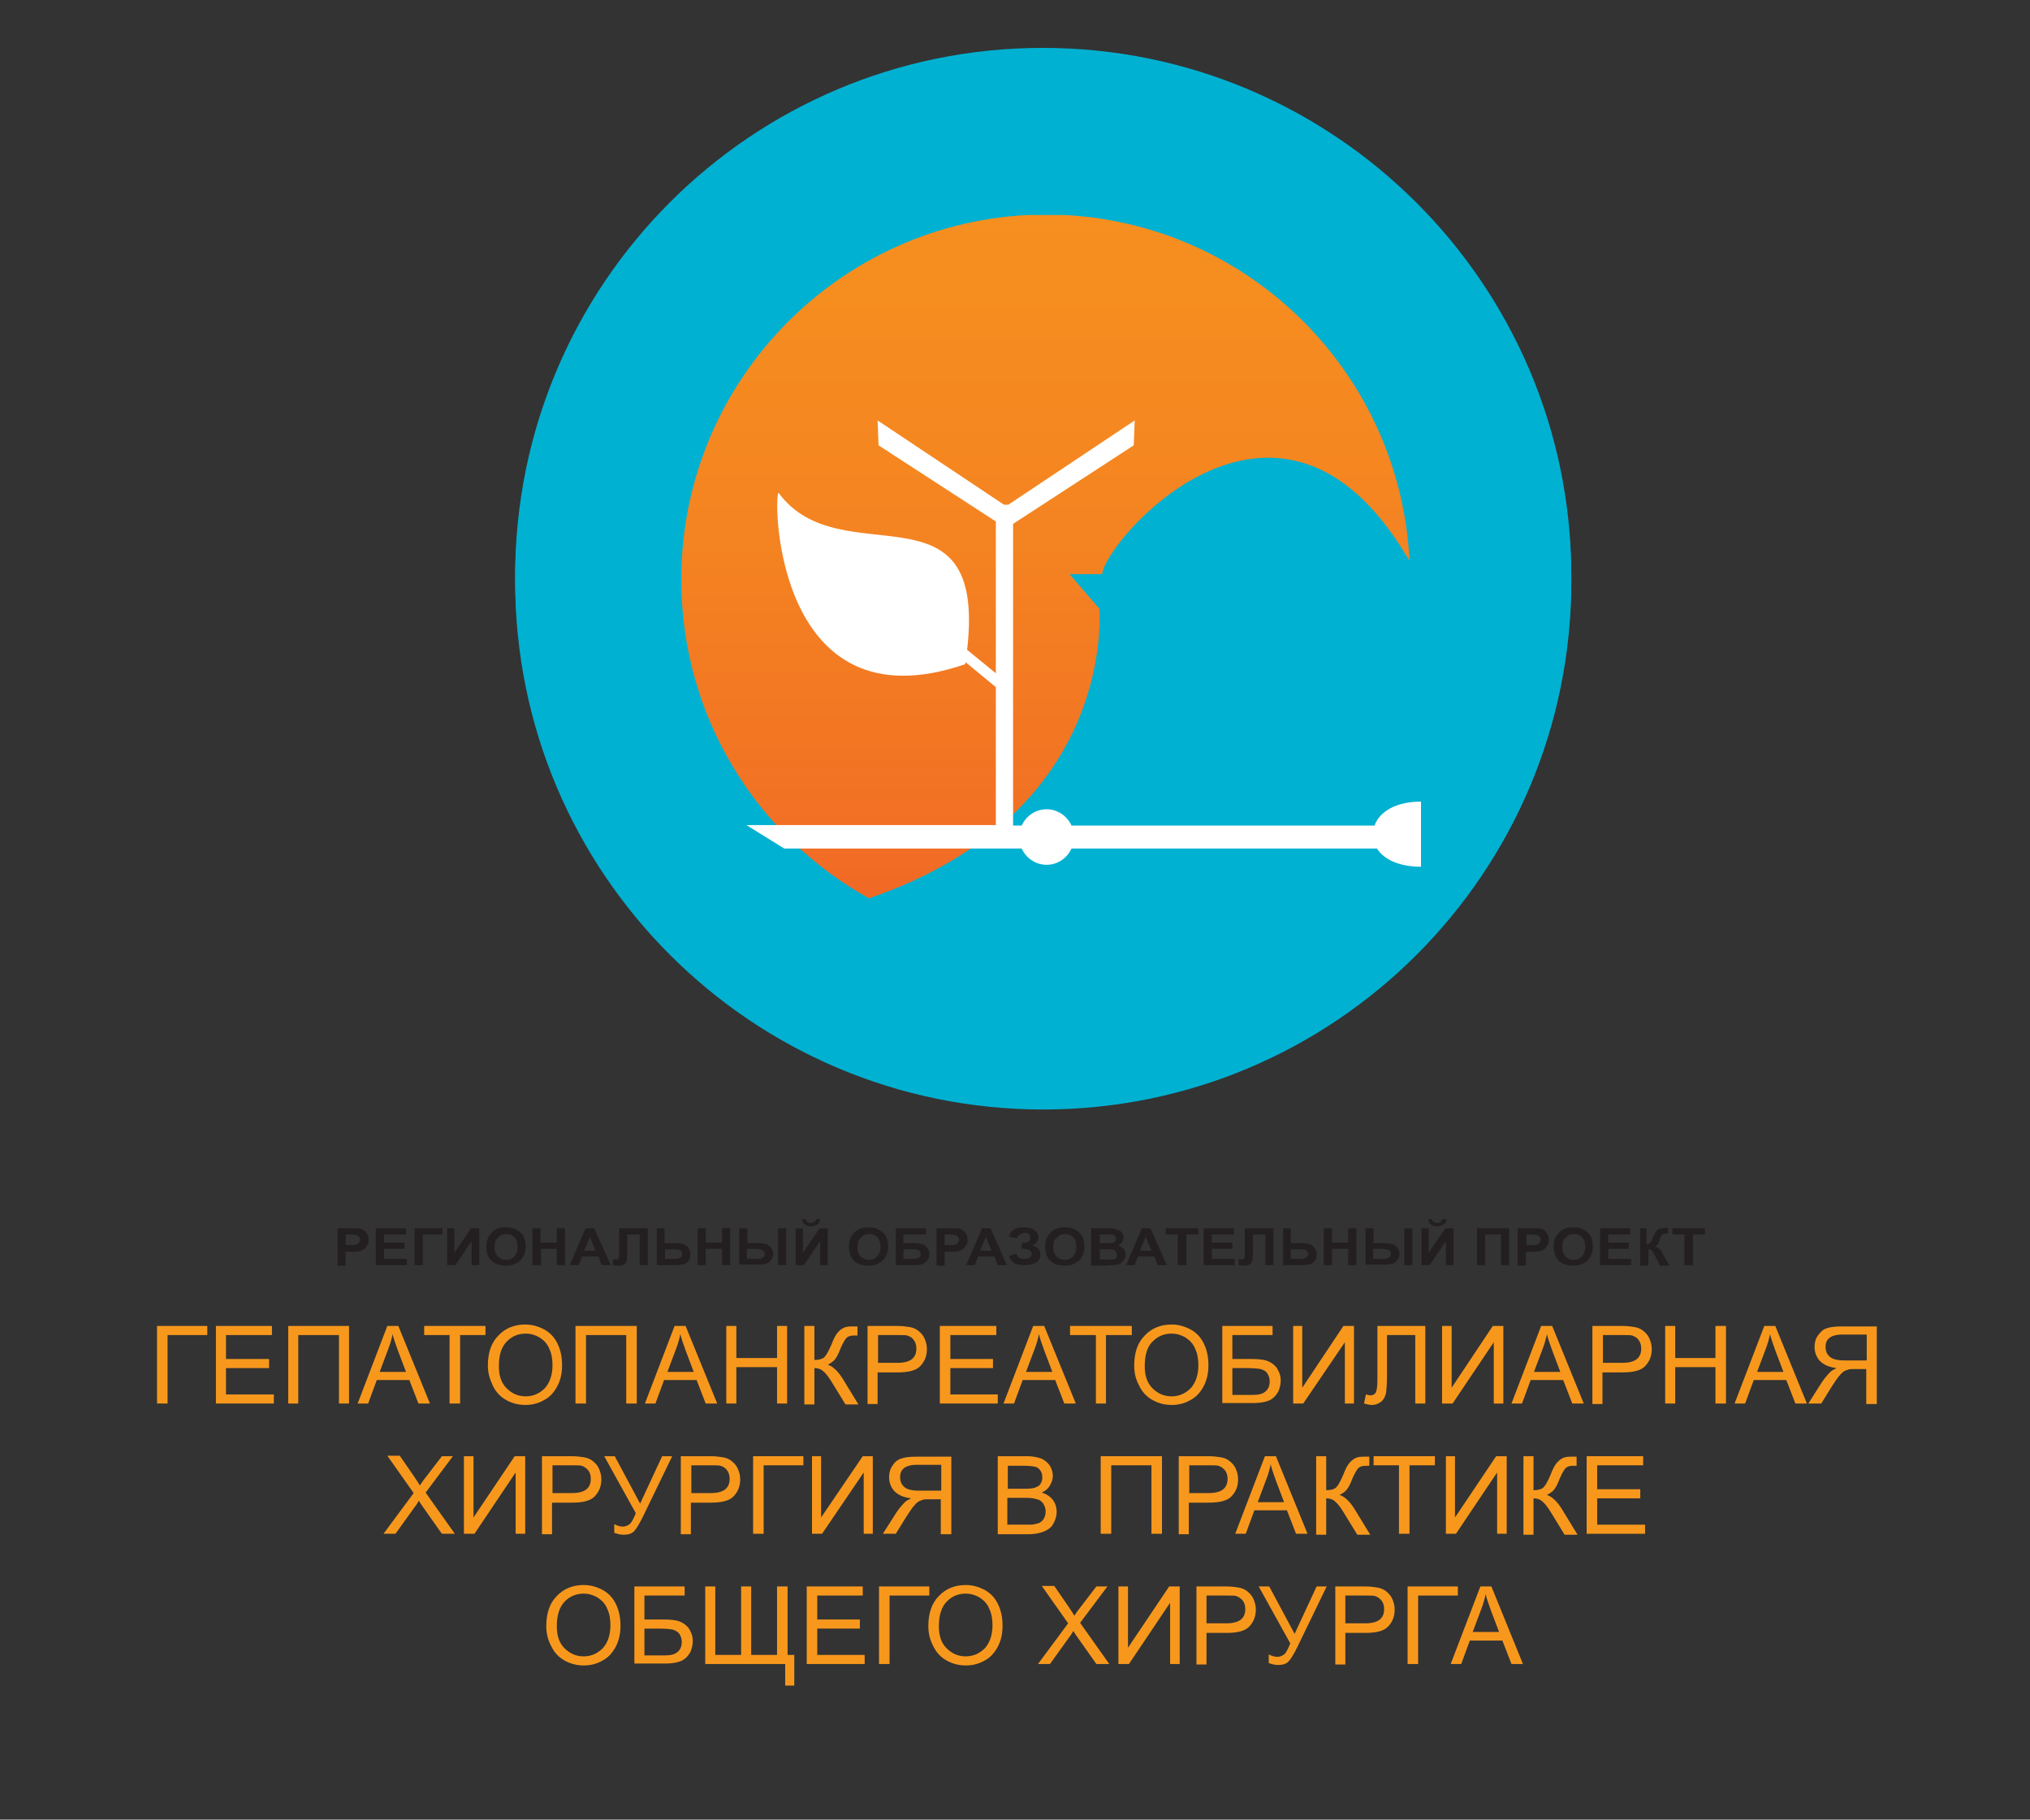 <?xml version="1.0" encoding="UTF-8"?> <!-- Generator: Adobe Illustrator 21.1.0, SVG Export Plug-In . SVG Version: 6.00 Build 0) --> <svg xmlns="http://www.w3.org/2000/svg" xmlns:xlink="http://www.w3.org/1999/xlink" id="Слой_1" x="0px" y="0px" viewBox="0 0 424 380" style="enable-background:new 0 0 424 380;" xml:space="preserve"><rect x="0" y="0" width="424" height="380" fill="#333333" stroke="none"/> <style type="text/css"> .st0{fill:#231F20;} .st1{fill:#F7981D;} .st2{clip-path:url(#SVGID_2_);fill:#F7981D;} .st3{clip-path:url(#SVGID_4_);fill:#F7981D;} .st4{clip-path:url(#SVGID_6_);fill:#F7981D;} .st5{clip-path:url(#SVGID_8_);fill:#F7981D;} .st6{clip-path:url(#SVGID_10_);fill:#F7981D;} .st7{clip-path:url(#SVGID_12_);fill:#F7981D;} .st8{clip-path:url(#SVGID_14_);fill:#F7981D;} .st9{clip-path:url(#SVGID_16_);fill:#F7981D;} .st10{clip-path:url(#SVGID_18_);fill:#F7981D;} .st11{clip-path:url(#SVGID_20_);fill:#F7981D;} .st12{clip-path:url(#SVGID_22_);fill:#F7981D;} .st13{clip-path:url(#SVGID_24_);fill:#F7981D;} .st14{clip-path:url(#SVGID_26_);fill:#F7981D;} .st15{clip-path:url(#SVGID_28_);fill:#F7981D;} .st16{clip-path:url(#SVGID_30_);fill:#F7981D;} .st17{clip-path:url(#SVGID_32_);fill:#F7981D;} .st18{clip-path:url(#SVGID_34_);fill:#00B1D2;} .st19{clip-path:url(#SVGID_36_);fill:url(#SVGID_37_);} .st20{clip-path:url(#SVGID_39_);fill:#FFFFFF;} </style> <g> <path class="st0" d="M70.5,264.2v-7.7h2.8c1,0,1.7,0,2,0.1c0.5,0.1,0.9,0.4,1.2,0.8s0.5,0.9,0.5,1.5c0,0.5-0.1,0.9-0.3,1.2 s-0.4,0.6-0.7,0.8c-0.3,0.2-0.6,0.3-0.9,0.4c-0.4,0.1-1,0.1-1.8,0.1h-1.1v2.9H70.5z M72.2,257.8v2.2h0.9c0.7,0,1.1,0,1.4-0.1 c0.2-0.1,0.4-0.2,0.5-0.4s0.2-0.4,0.2-0.6c0-0.3-0.1-0.5-0.3-0.7s-0.4-0.3-0.7-0.3c-0.2,0-0.6-0.1-1.2-0.1H72.2z"></path> <path class="st0" d="M78.5,264.2v-7.7h6.3v1.3h-4.6v1.7h4.3v1.3h-4.3v2.1H85v1.3H78.5z"></path> <path class="st0" d="M86.6,256.5h5.8v1.3h-4.1v6.4h-1.7V256.5z"></path> <path class="st0" d="M93.3,256.5h1.6v5.1l3.5-5.1h1.7v7.7h-1.6v-5l-3.4,5h-1.7V256.5z"></path> <path class="st0" d="M101.6,260.4c0-0.8,0.1-1.4,0.4-2c0.2-0.4,0.5-0.7,0.8-1.1c0.3-0.3,0.7-0.5,1.1-0.7c0.5-0.2,1.1-0.3,1.8-0.3 c1.3,0,2.3,0.4,3,1.1c0.8,0.7,1.1,1.7,1.1,2.9c0,1.2-0.4,2.2-1.1,2.9c-0.7,0.7-1.7,1.1-3,1.1c-1.3,0-2.3-0.3-3-1 C101.9,262.6,101.6,261.6,101.6,260.4z M103.3,260.4c0,0.9,0.2,1.5,0.7,2s1,0.7,1.7,0.7s1.2-0.2,1.7-0.7c0.4-0.4,0.7-1.1,0.7-2 c0-0.9-0.2-1.5-0.6-2c-0.4-0.4-1-0.7-1.7-0.7s-1.3,0.2-1.7,0.7C103.5,258.8,103.3,259.5,103.3,260.4z"></path> <path class="st0" d="M111.2,264.2v-7.7h1.7v3h3.4v-3h1.7v7.7h-1.7v-3.4H113v3.4H111.2z"></path> <path class="st0" d="M127.6,264.2h-1.9l-0.7-1.8h-3.4l-0.7,1.8H119l3.3-7.7h1.8L127.6,264.2z M124.4,261.2l-1.2-2.9l-1.2,2.9H124.4 z"></path> <path class="st0" d="M129.3,256.5h6v7.7h-1.7v-6.4H131v3.3c0,0.9,0,1.6-0.1,2c-0.1,0.4-0.2,0.7-0.5,0.9c-0.3,0.2-0.7,0.3-1.3,0.3 c-0.2,0-0.6,0-1.1-0.1V263l0.4,0c0.4,0,0.6,0,0.7-0.1s0.2-0.3,0.2-0.6l0-1.3V256.5z"></path> <path class="st0" d="M137.1,256.5h1.7v3.1h2.3c1.1,0,1.9,0.2,2.4,0.7c0.5,0.5,0.7,1,0.7,1.7c0,0.5-0.1,1-0.4,1.3 c-0.3,0.4-0.6,0.6-1,0.7c-0.4,0.1-0.9,0.2-1.6,0.2h-4V256.5z M138.9,262.9h1.7c0.5,0,0.9,0,1.1-0.1s0.4-0.2,0.6-0.3 c0.2-0.2,0.2-0.4,0.2-0.6c0-0.4-0.1-0.6-0.4-0.8c-0.3-0.2-0.8-0.2-1.4-0.2h-1.8V262.9z"></path> <path class="st0" d="M145.7,264.2v-7.7h1.7v3h3.4v-3h1.7v7.7h-1.7v-3.4h-3.4v3.4H145.7z"></path> <path class="st0" d="M154.4,256.5h1.7v3.1h2.3c0.6,0,1.1,0.1,1.6,0.2c0.4,0.1,0.8,0.4,1.1,0.8c0.3,0.4,0.4,0.8,0.4,1.3 c0,0.5-0.2,1-0.5,1.3c-0.3,0.4-0.6,0.6-1,0.7c-0.4,0.1-0.9,0.2-1.6,0.2h-4V256.5z M156.1,262.9h1.7c0.5,0,0.9,0,1.1-0.1 s0.4-0.2,0.6-0.3c0.2-0.2,0.2-0.4,0.2-0.6c0-0.3-0.1-0.6-0.4-0.8c-0.3-0.2-0.8-0.3-1.5-0.3h-1.8V262.9z M162.5,256.5h1.7v7.7h-1.7 V256.5z"></path> <path class="st0" d="M166.1,256.5h1.6v5.1l3.5-5.1h1.7v7.7h-1.6v-5l-3.4,5h-1.7V256.5z M170.5,254.6h0.8c0,0.5-0.2,0.9-0.6,1.1 s-0.7,0.4-1.3,0.4s-0.9-0.1-1.3-0.4s-0.5-0.6-0.6-1.1h0.8c0,0.2,0.1,0.4,0.3,0.6c0.2,0.1,0.4,0.2,0.7,0.2c0.3,0,0.6-0.1,0.7-0.2 C170.4,255,170.5,254.8,170.5,254.6z"></path> <path class="st0" d="M177.3,260.4c0-0.8,0.1-1.4,0.4-2c0.2-0.4,0.5-0.7,0.8-1.1c0.3-0.3,0.7-0.5,1.1-0.7c0.5-0.2,1.1-0.3,1.8-0.3 c1.3,0,2.3,0.4,3,1.1c0.8,0.7,1.1,1.7,1.1,2.9c0,1.2-0.4,2.2-1.1,2.9c-0.7,0.7-1.7,1.1-3,1.1c-1.3,0-2.3-0.3-3-1 C177.7,262.6,177.3,261.6,177.3,260.4z M179.1,260.4c0,0.9,0.2,1.5,0.7,2s1,0.7,1.7,0.7s1.2-0.2,1.7-0.7c0.4-0.4,0.7-1.1,0.7-2 c0-0.9-0.2-1.5-0.6-2c-0.4-0.4-1-0.7-1.7-0.7s-1.3,0.2-1.7,0.7C179.3,258.8,179.1,259.5,179.1,260.4z"></path> <path class="st0" d="M187,256.5h6.4v1.3h-4.7v1.8h2.3c0.6,0,1.2,0.1,1.6,0.2c0.4,0.1,0.8,0.4,1.1,0.8c0.3,0.4,0.4,0.8,0.4,1.3 c0,0.5-0.1,1-0.4,1.3c-0.3,0.4-0.6,0.6-1,0.8c-0.4,0.1-0.9,0.2-1.6,0.2h-4V256.5z M188.7,262.9h1.7c0.5,0,0.9,0,1.1-0.1 s0.4-0.2,0.6-0.3c0.2-0.2,0.2-0.4,0.2-0.6c0-0.4-0.1-0.6-0.4-0.8c-0.3-0.2-0.8-0.2-1.4-0.2h-1.8V262.9z"></path> <path class="st0" d="M195.6,264.2v-7.7h2.8c1,0,1.7,0,2,0.1c0.5,0.1,0.9,0.4,1.2,0.8s0.5,0.9,0.5,1.5c0,0.5-0.1,0.9-0.3,1.2 s-0.4,0.6-0.7,0.8c-0.3,0.2-0.6,0.3-0.9,0.4c-0.4,0.1-1,0.1-1.8,0.1h-1.1v2.9H195.6z M197.3,257.8v2.2h0.9c0.7,0,1.1,0,1.4-0.1 c0.2-0.1,0.4-0.2,0.5-0.4s0.2-0.4,0.2-0.6c0-0.3-0.1-0.5-0.3-0.7s-0.4-0.3-0.7-0.3c-0.2,0-0.6-0.1-1.2-0.1H197.3z"></path> <path class="st0" d="M210.3,264.2h-1.9l-0.7-1.8h-3.4l-0.7,1.8h-1.8l3.3-7.7h1.8L210.3,264.2z M207.1,261.2l-1.2-2.9l-1.2,2.9 H207.1z"></path> <path class="st0" d="M212.4,258.6l-1.7-0.4c0.4-1.3,1.4-1.9,3.1-1.9c1,0,1.8,0.2,2.3,0.6c0.5,0.4,0.8,0.9,0.8,1.4 c0,0.4-0.1,0.7-0.3,1c-0.2,0.3-0.6,0.6-1,0.8c0.6,0.2,1,0.4,1.3,0.7c0.3,0.3,0.4,0.7,0.4,1.2c0,0.7-0.3,1.2-0.8,1.6 c-0.5,0.4-1.4,0.6-2.5,0.6c-0.9,0-1.6-0.1-2.1-0.4s-0.9-0.8-1.2-1.5l1.6-0.5c0.2,0.5,0.4,0.8,0.6,0.9c0.3,0.1,0.6,0.2,1,0.2 c0.5,0,0.9-0.1,1.2-0.3s0.4-0.5,0.4-0.7c0-0.3-0.1-0.6-0.4-0.8c-0.3-0.2-0.7-0.3-1.3-0.3h-0.4v-1.2h0.2c0.5,0,0.9-0.1,1.2-0.3 c0.3-0.2,0.4-0.5,0.4-0.9c0-0.3-0.1-0.5-0.3-0.7c-0.2-0.2-0.6-0.3-1-0.3C213.1,257.7,212.6,258,212.4,258.6z"></path> <path class="st0" d="M218.3,260.4c0-0.8,0.1-1.4,0.4-2c0.2-0.4,0.5-0.7,0.8-1.1c0.3-0.3,0.7-0.5,1.1-0.7c0.5-0.2,1.1-0.3,1.8-0.3 c1.3,0,2.3,0.4,3,1.1c0.8,0.7,1.1,1.7,1.1,2.9c0,1.2-0.4,2.2-1.1,2.9c-0.7,0.7-1.7,1.1-3,1.1c-1.3,0-2.3-0.3-3-1 C218.6,262.6,218.3,261.6,218.3,260.4z M220,260.4c0,0.9,0.2,1.5,0.7,2s1,0.7,1.7,0.7s1.2-0.2,1.7-0.7c0.4-0.4,0.7-1.1,0.7-2 c0-0.9-0.2-1.5-0.6-2c-0.4-0.4-1-0.7-1.7-0.7s-1.3,0.2-1.7,0.7C220.2,258.8,220,259.5,220,260.4z"></path> <path class="st0" d="M227.9,256.5h3.4c0.7,0,1.2,0,1.5,0.1c0.3,0.1,0.6,0.2,0.9,0.3s0.5,0.4,0.7,0.6c0.2,0.3,0.3,0.6,0.3,0.9 c0,0.4-0.1,0.7-0.3,1c-0.2,0.3-0.5,0.5-0.9,0.7c0.5,0.1,0.9,0.4,1.2,0.7c0.3,0.3,0.4,0.7,0.4,1.2c0,0.4-0.1,0.7-0.3,1 s-0.4,0.6-0.7,0.8c-0.3,0.2-0.7,0.3-1.2,0.4c-0.3,0-1,0-2.1,0.1h-2.9V256.5z M229.7,257.8v1.8h1.1c0.7,0,1.1,0,1.3,0 c0.3,0,0.5-0.1,0.7-0.3c0.2-0.2,0.3-0.4,0.3-0.6c0-0.2-0.1-0.4-0.2-0.6s-0.4-0.2-0.6-0.3c-0.2,0-0.7,0-1.5,0H229.7z M229.7,260.9 v2.1h1.6c0.6,0,1,0,1.2,0c0.3,0,0.5-0.1,0.6-0.3c0.2-0.2,0.2-0.4,0.2-0.7c0-0.2-0.1-0.4-0.2-0.6s-0.3-0.3-0.5-0.4 c-0.2-0.1-0.7-0.1-1.5-0.1H229.7z"></path> <path class="st0" d="M243.7,264.2h-1.9l-0.7-1.8h-3.4l-0.7,1.8h-1.8l3.3-7.7h1.8L243.7,264.2z M240.5,261.2l-1.2-2.9l-1.2,2.9 H240.5z"></path> <path class="st0" d="M246,264.2v-6.4h-2.5v-1.3h6.8v1.3h-2.5v6.4H246z"></path> <path class="st0" d="M251.4,264.2v-7.7h6.3v1.3h-4.6v1.7h4.3v1.3h-4.3v2.1h4.8v1.3H251.4z"></path> <path class="st0" d="M260,256.5h6v7.7h-1.7v-6.4h-2.6v3.3c0,0.9,0,1.6-0.1,2c-0.1,0.4-0.2,0.7-0.5,0.9c-0.3,0.2-0.7,0.3-1.3,0.3 c-0.2,0-0.6,0-1.1-0.1V263l0.4,0c0.4,0,0.6,0,0.7-0.1s0.2-0.3,0.2-0.6l0-1.3V256.5z"></path> <path class="st0" d="M267.9,256.5h1.7v3.1h2.3c1.1,0,1.9,0.2,2.4,0.7c0.5,0.5,0.7,1,0.7,1.7c0,0.5-0.1,1-0.4,1.3 c-0.3,0.4-0.6,0.6-1,0.7c-0.4,0.1-0.9,0.2-1.6,0.2h-4V256.5z M269.6,262.9h1.7c0.5,0,0.9,0,1.1-0.1s0.4-0.2,0.6-0.3 c0.2-0.2,0.2-0.4,0.2-0.6c0-0.4-0.1-0.6-0.4-0.8c-0.3-0.2-0.8-0.2-1.4-0.2h-1.8V262.9z"></path> <path class="st0" d="M276.5,264.2v-7.7h1.7v3h3.4v-3h1.7v7.7h-1.7v-3.4h-3.4v3.4H276.5z"></path> <path class="st0" d="M285.2,256.5h1.7v3.1h2.3c0.6,0,1.1,0.1,1.6,0.2c0.4,0.1,0.8,0.4,1.1,0.8c0.3,0.4,0.4,0.8,0.4,1.3 c0,0.5-0.2,1-0.5,1.3c-0.3,0.4-0.6,0.6-1,0.7c-0.4,0.1-0.9,0.2-1.6,0.2h-4V256.5z M286.9,262.9h1.7c0.5,0,0.9,0,1.1-0.1 s0.4-0.2,0.6-0.3c0.2-0.2,0.2-0.4,0.2-0.6c0-0.3-0.1-0.6-0.4-0.8c-0.3-0.2-0.8-0.3-1.5-0.3h-1.8V262.9z M293.3,256.5h1.7v7.7h-1.7 V256.5z"></path> <path class="st0" d="M296.8,256.5h1.6v5.1l3.5-5.1h1.7v7.7H302v-5l-3.4,5h-1.7V256.5z M301.3,254.6h0.8c0,0.5-0.2,0.9-0.6,1.1 s-0.7,0.4-1.3,0.4s-0.9-0.1-1.3-0.4s-0.5-0.6-0.6-1.1h0.8c0,0.2,0.1,0.4,0.3,0.6c0.2,0.1,0.4,0.2,0.7,0.2c0.3,0,0.6-0.1,0.7-0.2 C301.1,255,301.2,254.8,301.3,254.6z"></path> <path class="st0" d="M308.4,256.5h6.8v7.7h-1.7v-6.4h-3.3v6.4h-1.7V256.5z"></path> <path class="st0" d="M317,264.2v-7.7h2.8c1,0,1.7,0,2,0.1c0.5,0.1,0.9,0.4,1.2,0.8s0.5,0.9,0.5,1.5c0,0.5-0.1,0.9-0.3,1.2 s-0.4,0.6-0.7,0.8c-0.3,0.2-0.6,0.3-0.9,0.4c-0.4,0.1-1,0.1-1.8,0.1h-1.1v2.9H317z M318.8,257.8v2.2h0.9c0.7,0,1.1,0,1.4-0.1 c0.2-0.1,0.4-0.2,0.5-0.4s0.2-0.4,0.2-0.6c0-0.3-0.1-0.5-0.3-0.7s-0.4-0.3-0.7-0.3c-0.2,0-0.6-0.1-1.2-0.1H318.8z"></path> <path class="st0" d="M324.5,260.4c0-0.8,0.1-1.4,0.4-2c0.2-0.4,0.5-0.7,0.8-1.1c0.3-0.3,0.7-0.5,1.1-0.7c0.5-0.2,1.1-0.3,1.8-0.3 c1.3,0,2.3,0.4,3,1.1c0.8,0.7,1.1,1.7,1.1,2.9c0,1.2-0.4,2.2-1.1,2.9c-0.7,0.7-1.7,1.1-3,1.1c-1.3,0-2.3-0.3-3-1 C324.9,262.6,324.5,261.6,324.5,260.4z M326.3,260.4c0,0.9,0.2,1.5,0.7,2s1,0.7,1.7,0.7s1.2-0.2,1.7-0.7c0.4-0.4,0.7-1.1,0.7-2 c0-0.9-0.2-1.5-0.6-2c-0.4-0.4-1-0.7-1.7-0.7s-1.3,0.2-1.7,0.7C326.5,258.8,326.3,259.5,326.3,260.4z"></path> <path class="st0" d="M334.2,264.2v-7.7h6.3v1.3h-4.6v1.7h4.3v1.3h-4.3v2.1h4.8v1.3H334.2z"></path> <path class="st0" d="M342.2,256.5h1.7v3.3c0.4,0,0.6-0.1,0.8-0.3s0.3-0.5,0.6-1.2c0.4-0.8,0.7-1.4,1.1-1.6c0.4-0.2,0.9-0.3,1.7-0.3 c0,0,0.1,0,0.3,0v1.2l-0.2,0c-0.4,0-0.6,0-0.8,0.1c-0.2,0.1-0.3,0.2-0.4,0.4c-0.1,0.2-0.3,0.5-0.4,1c-0.1,0.3-0.2,0.5-0.3,0.7 c-0.1,0.2-0.3,0.3-0.6,0.5c0.4,0.1,0.7,0.3,1,0.6s0.5,0.7,0.8,1.3l1.2,2.1h-2l-1-2c0,0,0-0.1-0.1-0.2c0,0-0.1-0.1-0.2-0.4 c-0.2-0.4-0.4-0.6-0.5-0.7c-0.1-0.1-0.4-0.1-0.6-0.1v3.4h-1.7V256.5z"></path> <path class="st0" d="M351.8,264.2v-6.4h-2.5v-1.3h6.8v1.3h-2.5v6.4H351.8z"></path> </g> <polygon class="st1" points="32.8,276.9 43.3,276.9 43.3,278.8 35,278.8 35,293.1 32.8,293.1 "></polygon> <polygon class="st1" points="45.1,293.1 45.1,276.9 56.8,276.9 56.8,278.8 47.2,278.8 47.2,283.8 56.2,283.8 56.2,285.7 47.2,285.7 47.2,291.2 57.2,291.2 57.2,293.1 "></polygon> <polygon class="st1" points="60.2,276.9 72.9,276.9 72.9,293.1 70.8,293.1 70.8,278.8 62.3,278.8 62.3,293.1 60.2,293.1 "></polygon> <g> <defs> <rect id="SVGID_1_" x="28" y="10" width="393.7" height="342"></rect> </defs> <clipPath id="SVGID_2_"> <use xlink:href="#SVGID_1_" style="overflow:visible;"></use> </clipPath> <path class="st2" d="M79.3,286.5h5.5l-1.7-4.5c-0.5-1.4-0.9-2.5-1.1-3.4c-0.2,1-0.5,2.1-0.9,3.1L79.3,286.5z M74.7,293.1l6.2-16.2 h2.3l6.6,16.2h-2.4l-1.9-4.9h-6.8l-1.8,4.9H74.7z"></path> </g> <polygon class="st1" points="93.9,293.1 93.9,278.8 88.6,278.8 88.6,276.9 101.4,276.9 101.4,278.8 96.1,278.8 96.1,293.1 "></polygon> <g> <defs> <rect id="SVGID_3_" x="28" y="10" width="393.7" height="342"></rect> </defs> <clipPath id="SVGID_4_"> <use xlink:href="#SVGID_3_" style="overflow:visible;"></use> </clipPath> <path class="st3" d="M104.2,285.3c0,2,0.5,3.5,1.6,4.6c1.1,1.1,2.4,1.7,4,1.7c1.6,0,2.9-0.6,4-1.7c1-1.1,1.6-2.7,1.6-4.8 c0-1.3-0.2-2.5-0.7-3.5c-0.4-1-1.1-1.7-2-2.3c-0.9-0.5-1.8-0.8-2.9-0.8c-1.5,0-2.8,0.5-3.9,1.6S104.2,282.8,104.2,285.3 M101.9,285.2c0-2.7,0.7-4.8,2.2-6.3c1.4-1.5,3.3-2.3,5.6-2.3c1.5,0,2.8,0.4,4.1,1.1c1.2,0.7,2.1,1.7,2.7,3 c0.6,1.3,0.9,2.7,0.9,4.4c0,1.6-0.3,3.1-1,4.4c-0.7,1.3-1.6,2.3-2.8,2.9c-1.2,0.7-2.5,1-3.9,1c-1.5,0-2.9-0.4-4.1-1.1 c-1.2-0.7-2.1-1.7-2.7-3C102.3,288,101.9,286.7,101.9,285.2"></path> </g> <polygon class="st1" points="120.2,276.9 133,276.9 133,293.1 130.8,293.1 130.8,278.8 122.4,278.8 122.4,293.1 120.2,293.1 "></polygon> <g> <defs> <rect id="SVGID_5_" x="28" y="10" width="393.7" height="342"></rect> </defs> <clipPath id="SVGID_6_"> <use xlink:href="#SVGID_5_" style="overflow:visible;"></use> </clipPath> <path class="st4" d="M139.4,286.5h5.5l-1.7-4.5c-0.5-1.4-0.9-2.5-1.1-3.4c-0.2,1-0.5,2.1-0.9,3.1L139.4,286.5z M134.7,293.1 l6.2-16.2h2.3l6.6,16.2h-2.4l-1.9-4.9h-6.8l-1.8,4.9H134.7z"></path> </g> <polygon class="st1" points="151.7,293.1 151.7,276.9 153.8,276.9 153.8,283.6 162.3,283.6 162.3,276.9 164.4,276.9 164.4,293.1 162.3,293.1 162.3,285.5 153.8,285.5 153.8,293.1 "></polygon> <g> <defs> <rect id="SVGID_7_" x="28" y="10" width="393.7" height="342"></rect> </defs> <clipPath id="SVGID_8_"> <use xlink:href="#SVGID_7_" style="overflow:visible;"></use> </clipPath> <path class="st5" d="M168,276.9h2.1v7.1c1,0,1.7-0.2,2.1-0.6c0.4-0.4,0.9-1.3,1.5-2.7c0.4-1.1,0.8-1.8,1.1-2.2 c0.3-0.4,0.7-0.8,1.2-1.1c0.5-0.3,1.1-0.4,1.8-0.4c0.8,0,1.3,0,1.3,0v1.9c-0.1,0-0.2,0-0.4,0c-0.2,0-0.4,0-0.4,0 c-0.7,0-1.2,0.2-1.5,0.5c-0.3,0.3-0.7,1-1.2,2.1c-0.5,1.4-1,2.2-1.4,2.6c-0.4,0.4-0.8,0.6-1.3,0.9c1,0.3,2.1,1.3,3.1,2.9l3.3,5.4 h-2.7l-2.7-4.4c-0.7-1.2-1.4-2.1-1.9-2.5c-0.5-0.5-1.2-0.7-1.9-0.7v7.6H168V276.9z"></path> <path class="st5" d="M183.3,284.6h4.2c1.4,0,2.4-0.3,3-0.8c0.6-0.5,0.9-1.2,0.9-2.2c0-0.7-0.2-1.3-0.5-1.7c-0.3-0.5-0.8-0.8-1.4-1 c-0.4-0.1-1-0.1-2-0.1h-4.1V284.6z M181.2,293.1v-16.2h6.1c1.1,0,1.9,0.1,2.5,0.2c0.8,0.1,1.5,0.4,2,0.8c0.5,0.4,1,0.9,1.3,1.6 c0.3,0.7,0.5,1.4,0.5,2.2c0,1.4-0.4,2.5-1.3,3.5c-0.9,1-2.5,1.4-4.8,1.4h-4.2v6.6H181.2z"></path> </g> <polygon class="st1" points="196.3,293.1 196.3,276.9 208.1,276.9 208.1,278.8 198.5,278.8 198.5,283.8 207.4,283.8 207.4,285.7 198.5,285.7 198.5,291.2 208.4,291.2 208.4,293.1 "></polygon> <g> <defs> <rect id="SVGID_9_" x="28" y="10" width="393.7" height="342"></rect> </defs> <clipPath id="SVGID_10_"> <use xlink:href="#SVGID_9_" style="overflow:visible;"></use> </clipPath> <path class="st6" d="M214.3,286.5h5.5l-1.7-4.5c-0.5-1.4-0.9-2.5-1.1-3.4c-0.2,1-0.5,2.1-0.9,3.1L214.3,286.5z M209.6,293.1 l6.2-16.2h2.3l6.6,16.2h-2.4l-1.9-4.9h-6.8l-1.8,4.9H209.6z"></path> </g> <polygon class="st1" points="228.9,293.1 228.9,278.8 223.5,278.8 223.5,276.9 236.4,276.9 236.4,278.8 231,278.8 231,293.1 "></polygon> <g> <defs> <rect id="SVGID_11_" x="28" y="10" width="393.7" height="342"></rect> </defs> <clipPath id="SVGID_12_"> <use xlink:href="#SVGID_11_" style="overflow:visible;"></use> </clipPath> <path class="st7" d="M239.1,285.3c0,2,0.5,3.5,1.6,4.6c1.1,1.1,2.4,1.7,4,1.7c1.6,0,2.9-0.6,4-1.7c1-1.1,1.6-2.7,1.6-4.8 c0-1.3-0.2-2.5-0.7-3.5c-0.4-1-1.1-1.7-2-2.3c-0.9-0.5-1.8-0.8-2.9-0.8c-1.5,0-2.8,0.5-3.9,1.6 C239.7,281.1,239.1,282.8,239.1,285.3 M236.9,285.2c0-2.7,0.7-4.8,2.2-6.3c1.4-1.5,3.3-2.3,5.6-2.3c1.5,0,2.8,0.4,4.1,1.1 c1.2,0.7,2.1,1.7,2.7,3c0.6,1.3,0.9,2.7,0.9,4.4c0,1.6-0.3,3.1-1,4.4c-0.7,1.3-1.6,2.3-2.8,2.9c-1.2,0.7-2.5,1-3.9,1 c-1.5,0-2.9-0.4-4.1-1.1c-1.2-0.7-2.1-1.7-2.7-3C237.2,288,236.9,286.7,236.9,285.2"></path> <path class="st7" d="M257.4,291.3h4.3c1.2,0,2-0.2,2.6-0.7c0.6-0.5,0.9-1.2,0.9-2.1c0-0.7-0.2-1.2-0.5-1.7s-0.8-0.7-1.4-0.9 c-0.6-0.1-1.6-0.2-3-0.2h-2.9V291.3z M255.3,276.9h10.5v1.9h-8.4v5h3.9c1.4,0,2.6,0.1,3.4,0.4c0.8,0.3,1.5,0.8,2,1.5 c0.5,0.8,0.8,1.6,0.8,2.6c0,0.8-0.2,1.6-0.5,2.3c-0.4,0.7-0.9,1.3-1.6,1.7c-0.7,0.4-2,0.7-3.7,0.7h-6.4V276.9z"></path> </g> <polygon class="st1" points="270.1,276.9 272,276.9 272,289.8 280.6,276.9 282.8,276.9 282.8,293.1 280.9,293.1 280.9,280.3 272.2,293.1 270.1,293.1 "></polygon> <g> <defs> <rect id="SVGID_13_" x="28" y="10" width="393.7" height="342"></rect> </defs> <clipPath id="SVGID_14_"> <use xlink:href="#SVGID_13_" style="overflow:visible;"></use> </clipPath> <path class="st8" d="M287.5,276.9h10.2v16.2h-2.1v-14.3h-5.9v8.4c0,1.7-0.1,2.9-0.2,3.7c-0.2,0.8-0.5,1.4-1,1.8 c-0.5,0.4-1.2,0.7-1.9,0.7c-0.5,0-1-0.1-1.7-0.3l0.4-1.9c0.4,0.1,0.7,0.2,0.9,0.2c0.5,0,0.9-0.2,1.1-0.5s0.4-1.2,0.4-2.6V276.9z"></path> </g> <polygon class="st1" points="301.2,276.9 303.2,276.9 303.2,289.8 311.8,276.9 314,276.9 314,293.1 312,293.1 312,280.3 303.4,293.1 301.2,293.1 "></polygon> <g> <defs> <rect id="SVGID_15_" x="28" y="10" width="393.7" height="342"></rect> </defs> <clipPath id="SVGID_16_"> <use xlink:href="#SVGID_15_" style="overflow:visible;"></use> </clipPath> <path class="st9" d="M320.4,286.5h5.5l-1.7-4.5c-0.5-1.4-0.9-2.5-1.1-3.4c-0.2,1-0.5,2.1-0.9,3.1L320.4,286.5z M315.7,293.1 l6.2-16.2h2.3l6.6,16.2h-2.4l-1.9-4.9h-6.8l-1.8,4.9H315.7z"></path> <path class="st9" d="M334.7,284.6h4.2c1.4,0,2.4-0.3,3-0.8c0.6-0.5,0.9-1.2,0.9-2.2c0-0.7-0.2-1.3-0.5-1.7c-0.3-0.5-0.8-0.8-1.4-1 c-0.4-0.1-1-0.1-2-0.1h-4.1V284.6z M332.6,293.1v-16.2h6.1c1.1,0,1.9,0.1,2.5,0.2c0.8,0.1,1.5,0.4,2,0.8c0.5,0.4,1,0.9,1.3,1.6 c0.3,0.7,0.5,1.4,0.5,2.2c0,1.4-0.4,2.5-1.3,3.5c-0.9,1-2.5,1.4-4.8,1.4h-4.2v6.6H332.6z"></path> </g> <polygon class="st1" points="347.8,293.1 347.8,276.9 349.9,276.9 349.9,283.6 358.3,283.6 358.3,276.9 360.5,276.9 360.5,293.1 358.3,293.1 358.3,285.5 349.9,285.5 349.9,293.1 "></polygon> <g> <defs> <rect id="SVGID_17_" x="28" y="10" width="393.7" height="342"></rect> </defs> <clipPath id="SVGID_18_"> <use xlink:href="#SVGID_17_" style="overflow:visible;"></use> </clipPath> <path class="st10" d="M367,286.5h5.5l-1.7-4.5c-0.5-1.4-0.9-2.5-1.1-3.4c-0.2,1-0.5,2.1-0.9,3.1L367,286.5z M362.3,293.1l6.2-16.2 h2.3l6.6,16.2H375l-1.9-4.9h-6.8l-1.8,4.9H362.3z"></path> <path class="st10" d="M389.8,278.7h-5.1c-1.2,0-2.1,0.3-2.6,0.7c-0.6,0.5-0.8,1.1-0.8,1.9c0,0.5,0.1,1,0.4,1.5 c0.3,0.4,0.7,0.8,1.3,1c0.6,0.2,1.3,0.3,2.3,0.3h4.6V278.7z M389.8,293.1v-7.2h-2.5c-0.6,0-1,0-1.2,0.1c-0.3,0.1-0.7,0.2-1,0.4 c-0.3,0.2-0.7,0.6-1.1,1.1c-0.4,0.5-0.9,1.3-1.5,2.2l-2.1,3.4h-2.7l2.8-4.4c0.6-0.9,1.2-1.6,1.8-2.2c0.3-0.3,0.7-0.5,1.3-0.8 c-1.6-0.2-2.7-0.7-3.5-1.5c-0.7-0.8-1.1-1.8-1.1-2.9c0-0.9,0.2-1.7,0.7-2.4s1.1-1.3,1.8-1.5c0.8-0.3,1.9-0.4,3.3-0.4h7.2v16.2 H389.8z"></path> <path class="st10" d="M80.1,320.3l6.3-8.5l-5.5-7.8h2.6l2.9,4.2c0.6,0.9,1,1.5,1.3,2c0.4-0.6,0.8-1.2,1.3-1.8l3.3-4.3h2.3l-5.7,7.6 l6.1,8.6h-2.7l-4.1-5.8c-0.2-0.3-0.5-0.7-0.7-1.1c-0.4,0.6-0.6,1-0.8,1.2l-4.1,5.7H80.1z"></path> </g> <polygon class="st1" points="96.9,304.1 98.9,304.1 98.9,316.9 107.5,304.1 109.7,304.1 109.7,320.3 107.7,320.3 107.7,307.5 99.1,320.3 96.9,320.3 "></polygon> <g> <defs> <rect id="SVGID_19_" x="28" y="10" width="393.7" height="342"></rect> </defs> <clipPath id="SVGID_20_"> <use xlink:href="#SVGID_19_" style="overflow:visible;"></use> </clipPath> <path class="st11" d="M115.3,311.8h4.2c1.4,0,2.4-0.3,3-0.8c0.6-0.5,0.9-1.2,0.9-2.2c0-0.7-0.2-1.3-0.5-1.7s-0.8-0.8-1.4-1 c-0.4-0.1-1-0.1-2-0.1h-4.1V311.8z M113.2,320.3v-16.2h6.1c1.1,0,1.9,0.1,2.5,0.2c0.8,0.1,1.5,0.4,2,0.8c0.5,0.4,1,0.9,1.3,1.6 c0.3,0.7,0.5,1.4,0.5,2.2c0,1.4-0.4,2.5-1.3,3.5c-0.9,1-2.5,1.4-4.8,1.4h-4.2v6.6H113.2z"></path> <path class="st11" d="M126.2,304.1h2.2l5.3,9.9l4.6-9.9h2.1l-6.1,12.6c-0.8,1.6-1.4,2.6-1.9,3.1c-0.5,0.5-1.2,0.7-2.1,0.7 c-0.6,0-1.2-0.1-2-0.4v-1.8c0.6,0.3,1.2,0.5,1.8,0.5c0.5,0,1-0.2,1.4-0.5c0.4-0.3,0.8-1.1,1.3-2.3L126.2,304.1z"></path> <path class="st11" d="M144.3,311.8h4.2c1.4,0,2.4-0.3,3-0.8c0.6-0.5,0.9-1.2,0.9-2.2c0-0.7-0.2-1.3-0.5-1.7c-0.3-0.5-0.8-0.8-1.4-1 c-0.4-0.1-1-0.1-2-0.1h-4.1V311.8z M142.2,320.3v-16.2h6.1c1.1,0,1.9,0.1,2.5,0.2c0.8,0.1,1.5,0.4,2,0.8c0.5,0.4,1,0.9,1.3,1.6 c0.3,0.7,0.5,1.4,0.5,2.2c0,1.4-0.4,2.5-1.3,3.5c-0.9,1-2.5,1.4-4.8,1.4h-4.2v6.6H142.2z"></path> </g> <polygon class="st1" points="157.3,304.1 167.8,304.1 167.8,306 159.5,306 159.5,320.3 157.3,320.3 "></polygon> <polygon class="st1" points="169.6,304.1 171.5,304.1 171.5,316.9 180.2,304.1 182.3,304.1 182.3,320.3 180.4,320.3 180.4,307.5 171.7,320.3 169.6,320.3 "></polygon> <g> <defs> <rect id="SVGID_21_" x="28" y="10" width="393.7" height="342"></rect> </defs> <clipPath id="SVGID_22_"> <use xlink:href="#SVGID_21_" style="overflow:visible;"></use> </clipPath> <path class="st12" d="M196.5,305.9h-5.1c-1.2,0-2.1,0.3-2.6,0.7c-0.6,0.5-0.8,1.1-0.8,1.9c0,0.5,0.1,1,0.4,1.5 c0.3,0.4,0.7,0.8,1.3,1c0.6,0.2,1.3,0.3,2.3,0.3h4.6V305.9z M196.5,320.3v-7.2H194c-0.6,0-1,0-1.2,0.1c-0.3,0.1-0.7,0.2-1,0.4 c-0.3,0.2-0.7,0.6-1.1,1.1c-0.4,0.5-0.9,1.3-1.5,2.2l-2.1,3.4h-2.7l2.8-4.4c0.6-0.9,1.2-1.6,1.8-2.2c0.3-0.3,0.7-0.5,1.3-0.8 c-1.6-0.2-2.7-0.7-3.5-1.5c-0.7-0.8-1.1-1.8-1.1-2.9c0-0.9,0.2-1.7,0.7-2.4c0.4-0.7,1.1-1.3,1.8-1.5c0.8-0.3,1.9-0.4,3.3-0.4h7.2 v16.2H196.5z"></path> <path class="st12" d="M210.6,318.4h4c0.7,0,1.2,0,1.5-0.1c0.5-0.1,0.9-0.2,1.2-0.4c0.3-0.2,0.6-0.5,0.8-0.9 c0.2-0.4,0.3-0.9,0.3-1.4c0-0.6-0.2-1.1-0.5-1.6c-0.3-0.4-0.7-0.8-1.3-0.9c-0.5-0.2-1.3-0.3-2.4-0.3h-3.8V318.4z M210.6,310.9h3.5 c1,0,1.6-0.1,2-0.2c0.5-0.2,1-0.4,1.2-0.8c0.3-0.4,0.4-0.8,0.4-1.4c0-0.5-0.1-1-0.4-1.4c-0.3-0.4-0.6-0.7-1.1-0.8 c-0.5-0.1-1.3-0.2-2.5-0.2h-3.2V310.9z M208.4,320.3v-16.2h6.1c1.2,0,2.2,0.2,3,0.5c0.7,0.3,1.3,0.8,1.8,1.5 c0.4,0.7,0.6,1.4,0.6,2.1c0,0.7-0.2,1.3-0.6,2s-0.9,1.1-1.7,1.5c1,0.3,1.7,0.8,2.3,1.5c0.5,0.7,0.8,1.5,0.8,2.5 c0,0.8-0.2,1.5-0.5,2.1c-0.3,0.7-0.7,1.2-1.2,1.5c-0.5,0.4-1.1,0.6-1.8,0.8c-0.7,0.2-1.6,0.3-2.6,0.3H208.4z"></path> </g> <polygon class="st1" points="229.9,304.1 242.7,304.1 242.7,320.3 240.5,320.3 240.5,306 232.1,306 232.1,320.3 229.9,320.3 "></polygon> <g> <defs> <rect id="SVGID_23_" x="28" y="10" width="393.7" height="342"></rect> </defs> <clipPath id="SVGID_24_"> <use xlink:href="#SVGID_23_" style="overflow:visible;"></use> </clipPath> <path class="st13" d="M248.3,311.8h4.2c1.4,0,2.4-0.3,3-0.8c0.6-0.5,0.9-1.2,0.9-2.2c0-0.7-0.2-1.3-0.5-1.7s-0.8-0.8-1.4-1 c-0.4-0.1-1-0.1-2-0.1h-4.1V311.8z M246.2,320.3v-16.2h6.1c1.1,0,1.9,0.1,2.5,0.2c0.8,0.1,1.5,0.4,2,0.8c0.5,0.4,1,0.9,1.3,1.6 c0.3,0.7,0.5,1.4,0.5,2.2c0,1.4-0.4,2.5-1.3,3.5c-0.9,1-2.5,1.4-4.8,1.4h-4.2v6.6H246.2z"></path> <path class="st13" d="M262.7,313.7h5.5l-1.7-4.5c-0.5-1.4-0.9-2.5-1.1-3.4c-0.2,1-0.5,2.1-0.9,3.1L262.7,313.7z M258,320.3 l6.2-16.2h2.3l6.6,16.2h-2.4l-1.9-4.9h-6.8l-1.8,4.9H258z"></path> <path class="st13" d="M274.9,304.1h2.1v7.1c1,0,1.7-0.2,2.1-0.6c0.4-0.4,0.9-1.3,1.5-2.7c0.4-1.1,0.8-1.8,1.1-2.2 c0.3-0.4,0.7-0.8,1.2-1.1c0.5-0.3,1.1-0.4,1.8-0.4c0.8,0,1.3,0,1.3,0v1.9c-0.1,0-0.2,0-0.4,0c-0.2,0-0.4,0-0.4,0 c-0.7,0-1.2,0.2-1.5,0.5c-0.3,0.3-0.7,1-1.2,2.1c-0.5,1.4-1,2.2-1.4,2.6c-0.4,0.4-0.8,0.6-1.3,0.9c1,0.3,2.1,1.3,3.1,2.9l3.3,5.4 h-2.7l-2.7-4.4c-0.7-1.2-1.4-2.1-1.9-2.5c-0.5-0.5-1.2-0.7-1.9-0.7v7.6h-2.1V304.1z"></path> </g> <polygon class="st1" points="292.2,320.3 292.2,306 286.9,306 286.9,304.1 299.7,304.1 299.7,306 294.4,306 294.4,320.3 "></polygon> <polygon class="st1" points="302,304.1 303.9,304.1 303.9,316.9 312.5,304.1 314.7,304.1 314.7,320.3 312.7,320.3 312.7,307.5 304.1,320.3 302,320.3 "></polygon> <g> <defs> <rect id="SVGID_25_" x="28" y="10" width="393.7" height="342"></rect> </defs> <clipPath id="SVGID_26_"> <use xlink:href="#SVGID_25_" style="overflow:visible;"></use> </clipPath> <path class="st14" d="M318.2,304.1h2.1v7.1c1,0,1.7-0.2,2.1-0.6c0.4-0.4,0.9-1.3,1.5-2.7c0.4-1.1,0.8-1.8,1.1-2.2 c0.3-0.4,0.7-0.8,1.2-1.1c0.5-0.3,1.1-0.4,1.8-0.4c0.8,0,1.3,0,1.3,0v1.9c-0.1,0-0.2,0-0.4,0c-0.2,0-0.4,0-0.4,0 c-0.7,0-1.2,0.2-1.5,0.5c-0.3,0.3-0.7,1-1.2,2.1c-0.5,1.4-1,2.2-1.4,2.6c-0.4,0.4-0.8,0.6-1.3,0.9c1,0.3,2.1,1.3,3.1,2.9l3.3,5.4 h-2.7l-2.7-4.4c-0.7-1.2-1.4-2.1-1.9-2.5c-0.5-0.5-1.2-0.7-1.9-0.7v7.6h-2.1V304.1z"></path> </g> <polygon class="st1" points="331.4,320.3 331.4,304.1 343.2,304.1 343.2,306 333.6,306 333.6,311 342.6,311 342.6,312.9 333.6,312.9 333.6,318.4 343.6,318.4 343.6,320.3 "></polygon> <g> <defs> <rect id="SVGID_27_" x="28" y="10" width="393.7" height="342"></rect> </defs> <clipPath id="SVGID_28_"> <use xlink:href="#SVGID_27_" style="overflow:visible;"></use> </clipPath> <path class="st15" d="M116.3,339.6c0,2,0.5,3.5,1.6,4.6c1.1,1.1,2.4,1.7,4,1.7c1.6,0,2.9-0.6,4-1.7c1-1.1,1.6-2.7,1.6-4.8 c0-1.3-0.2-2.5-0.7-3.5c-0.4-1-1.1-1.7-2-2.3c-0.9-0.5-1.8-0.8-2.9-0.8c-1.5,0-2.8,0.5-3.9,1.6S116.3,337.2,116.3,339.6 M114.1,339.6c0-2.7,0.7-4.8,2.2-6.3c1.4-1.5,3.3-2.3,5.6-2.3c1.5,0,2.8,0.4,4.1,1.1c1.2,0.7,2.1,1.7,2.7,3 c0.6,1.3,0.9,2.7,0.9,4.4c0,1.6-0.3,3.1-1,4.4c-0.7,1.3-1.6,2.3-2.8,2.9c-1.2,0.7-2.5,1-3.9,1c-1.5,0-2.9-0.4-4.1-1.1 c-1.2-0.7-2.1-1.7-2.7-3C114.4,342.4,114.1,341,114.1,339.6"></path> <path class="st15" d="M134.6,345.7h4.3c1.2,0,2-0.2,2.6-0.7c0.6-0.5,0.9-1.2,0.9-2.1c0-0.7-0.2-1.2-0.5-1.7 c-0.3-0.4-0.8-0.7-1.4-0.9c-0.6-0.1-1.6-0.2-3-0.2h-2.9V345.7z M132.5,331.3H143v1.9h-8.4v5h3.9c1.4,0,2.6,0.1,3.4,0.4 c0.8,0.3,1.5,0.8,2,1.5c0.5,0.8,0.8,1.6,0.8,2.6c0,0.8-0.2,1.6-0.5,2.3c-0.4,0.7-0.9,1.3-1.6,1.7c-0.7,0.4-2,0.7-3.7,0.7h-6.4 V331.3z"></path> </g> <polygon class="st1" points="162.3,331.3 162.3,345.6 156.9,345.6 156.9,331.3 154.8,331.3 154.8,345.6 149.4,345.6 149.4,331.3 147.3,331.3 147.3,347.5 164,347.5 164,352 165.9,352 165.9,345.6 164.5,345.6 164.5,331.3 "></polygon> <polygon class="st1" points="168.5,347.5 168.5,331.3 180.2,331.3 180.2,333.2 170.7,333.2 170.7,338.2 179.6,338.2 179.6,340.1 170.7,340.1 170.7,345.6 180.6,345.6 180.6,347.5 "></polygon> <polygon class="st1" points="183.6,331.3 194.1,331.3 194.1,333.2 185.8,333.2 185.8,347.5 183.6,347.5 "></polygon> <g> <defs> <rect id="SVGID_29_" x="28" y="10" width="393.7" height="342"></rect> </defs> <clipPath id="SVGID_30_"> <use xlink:href="#SVGID_29_" style="overflow:visible;"></use> </clipPath> <path class="st16" d="M196.1,339.6c0,2,0.5,3.5,1.6,4.6c1.1,1.1,2.4,1.7,4,1.7c1.6,0,2.9-0.6,4-1.7c1-1.1,1.6-2.7,1.6-4.8 c0-1.3-0.2-2.5-0.7-3.5c-0.4-1-1.1-1.7-2-2.3c-0.9-0.5-1.8-0.8-2.9-0.8c-1.5,0-2.8,0.5-3.9,1.6S196.1,337.2,196.1,339.6 M193.9,339.6c0-2.7,0.7-4.8,2.2-6.3c1.4-1.5,3.3-2.3,5.6-2.3c1.5,0,2.8,0.4,4.1,1.1c1.2,0.7,2.1,1.7,2.7,3 c0.6,1.3,0.9,2.7,0.9,4.4c0,1.6-0.3,3.1-1,4.4c-0.7,1.3-1.6,2.3-2.8,2.9c-1.2,0.7-2.5,1-3.9,1c-1.5,0-2.9-0.4-4.1-1.1 c-1.2-0.7-2.1-1.7-2.7-3C194.2,342.4,193.9,341,193.9,339.6"></path> <path class="st16" d="M216.8,347.5l6.3-8.5l-5.5-7.8h2.6l2.9,4.2c0.6,0.9,1,1.5,1.3,2c0.4-0.6,0.8-1.2,1.3-1.8l3.3-4.3h2.3 l-5.7,7.6l6.1,8.6h-2.7l-4.1-5.8c-0.2-0.3-0.5-0.7-0.7-1.1c-0.4,0.6-0.6,1-0.8,1.2l-4.1,5.7H216.8z"></path> </g> <polygon class="st1" points="233.6,331.3 235.6,331.3 235.6,344.1 244.2,331.3 246.4,331.3 246.4,347.5 244.4,347.5 244.4,334.7 235.8,347.5 233.6,347.5 "></polygon> <g> <defs> <rect id="SVGID_31_" x="28" y="10" width="393.7" height="342"></rect> </defs> <clipPath id="SVGID_32_"> <use xlink:href="#SVGID_31_" style="overflow:visible;"></use> </clipPath> <path class="st17" d="M252,339h4.2c1.4,0,2.4-0.3,3-0.8c0.6-0.5,0.9-1.2,0.9-2.2c0-0.7-0.2-1.3-0.5-1.7s-0.8-0.8-1.4-1 c-0.4-0.1-1-0.1-2-0.1H252V339z M249.9,347.5v-16.2h6.1c1.1,0,1.9,0.1,2.5,0.2c0.8,0.1,1.5,0.4,2,0.8c0.5,0.4,1,0.9,1.3,1.6 c0.3,0.7,0.5,1.4,0.5,2.2c0,1.4-0.4,2.5-1.3,3.5c-0.9,1-2.5,1.4-4.8,1.4H252v6.6H249.9z"></path> <path class="st17" d="M262.9,331.3h2.2l5.3,9.9l4.6-9.9h2.1l-6.1,12.6c-0.8,1.6-1.4,2.6-1.9,3.1c-0.5,0.5-1.2,0.7-2.1,0.7 c-0.6,0-1.2-0.1-2-0.4v-1.8c0.6,0.3,1.2,0.5,1.8,0.5c0.5,0,1-0.2,1.4-0.5c0.4-0.3,0.8-1.1,1.3-2.3L262.9,331.3z"></path> <path class="st17" d="M281,339h4.2c1.4,0,2.4-0.3,3-0.8c0.6-0.5,0.9-1.2,0.9-2.2c0-0.7-0.2-1.3-0.5-1.7s-0.8-0.8-1.4-1 c-0.4-0.1-1-0.1-2-0.1H281V339z M278.9,347.5v-16.2h6.1c1.1,0,1.9,0.1,2.5,0.2c0.8,0.1,1.5,0.4,2,0.8c0.5,0.4,1,0.9,1.3,1.6 c0.3,0.7,0.5,1.4,0.5,2.2c0,1.4-0.4,2.5-1.3,3.5c-0.9,1-2.5,1.4-4.8,1.4H281v6.6H278.9z"></path> </g> <path class="st1" d="M307.6,340.8h5.5l-1.7-4.5c-0.5-1.4-0.9-2.5-1.1-3.4c-0.2,1-0.5,2.1-0.9,3.1L307.6,340.8z M303,347.5l6.2-16.2 h2.3l6.6,16.2h-2.4l-1.9-4.9H307l-1.8,4.9H303z"></path> <polygon class="st1" points="294,331.3 304.5,331.3 304.5,333.2 296.2,333.2 296.2,347.5 294,347.5 "></polygon> <g> <defs> <rect id="SVGID_33_" x="21" y="10" width="393.7" height="342"></rect> </defs> <clipPath id="SVGID_34_"> <use xlink:href="#SVGID_33_" style="overflow:visible;"></use> </clipPath> <path class="st18" d="M328.2,121.4c0,60.9-49.4,110.3-110.3,110.3s-110.3-49.4-110.3-110.3S156.9,11.1,217.8,11.1 S328.2,60.5,328.2,121.4"></path> <path class="st18" d="M328.2,120.3c0,60.9-49.4,110.3-110.3,110.3s-110.3-49.4-110.3-110.3S156.9,10,217.8,10 S328.2,59.4,328.2,120.3"></path> </g> <g> <defs> <path id="SVGID_35_" d="M142.3,121c0,28.7,15.8,53.6,39.2,66.6c52.1-17.8,48.1-60.5,48.1-60.5l-6.2-7.2h6.8 c0.8-7.2,35.6-47.1,62.2-6c0.4,0.6,1.1,1.8,2,3.2c-2-40.3-35.3-72.3-76-72.3C176.4,44.9,142.3,79,142.3,121"></path> </defs> <clipPath id="SVGID_36_"> <use xlink:href="#SVGID_35_" style="overflow:visible;"></use> </clipPath> <linearGradient id="SVGID_37_" gradientUnits="userSpaceOnUse" x1="12.559" y1="1021.955" x2="15.941" y2="1021.955" gradientTransform="matrix(0 -66.426 -66.426 0 68102.922 1051.612)"> <stop offset="0" style="stop-color:#F05A28"></stop> <stop offset="0.215" style="stop-color:#F27124"></stop> <stop offset="0.462" style="stop-color:#F48321"></stop> <stop offset="0.719" style="stop-color:#F68E1F"></stop> <stop offset="1" style="stop-color:#F6921E"></stop> </linearGradient> <rect x="142.3" y="44.9" class="st19" width="152.2" height="142.7"></rect> </g> <g> <defs> <rect id="SVGID_38_" x="21" y="10" width="393.7" height="342"></rect> </defs> <clipPath id="SVGID_39_"> <use xlink:href="#SVGID_38_" style="overflow:visible;"></use> </clipPath> <path class="st20" d="M287.1,172.4h-63.3c-0.9-2-2.9-3.4-5.2-3.4s-4.3,1.4-5.2,3.4h-1.8v-63L236.8,93l0.2-5.2l-26.4,17.6h-0.9 l-26.4-17.6l0.2,5.2l24.5,15.9v31.7l-6-4.9c4.2-36.2-26.4-15.1-39.4-32.8c-1.1,1.2-0.6,49.4,39,35.8c0-0.1,0-0.2,0.1-0.4l6.3,5.2 v28.8h-52.1l7.9,4.9h49.6c0.9,2,2.9,3.4,5.2,3.4s4.3-1.4,5.2-3.4h63.8c1.4,2.2,4.5,3.8,9.2,3.8v-13.6 C291.6,167.4,288.1,169.5,287.1,172.4"></path> </g> </svg> 